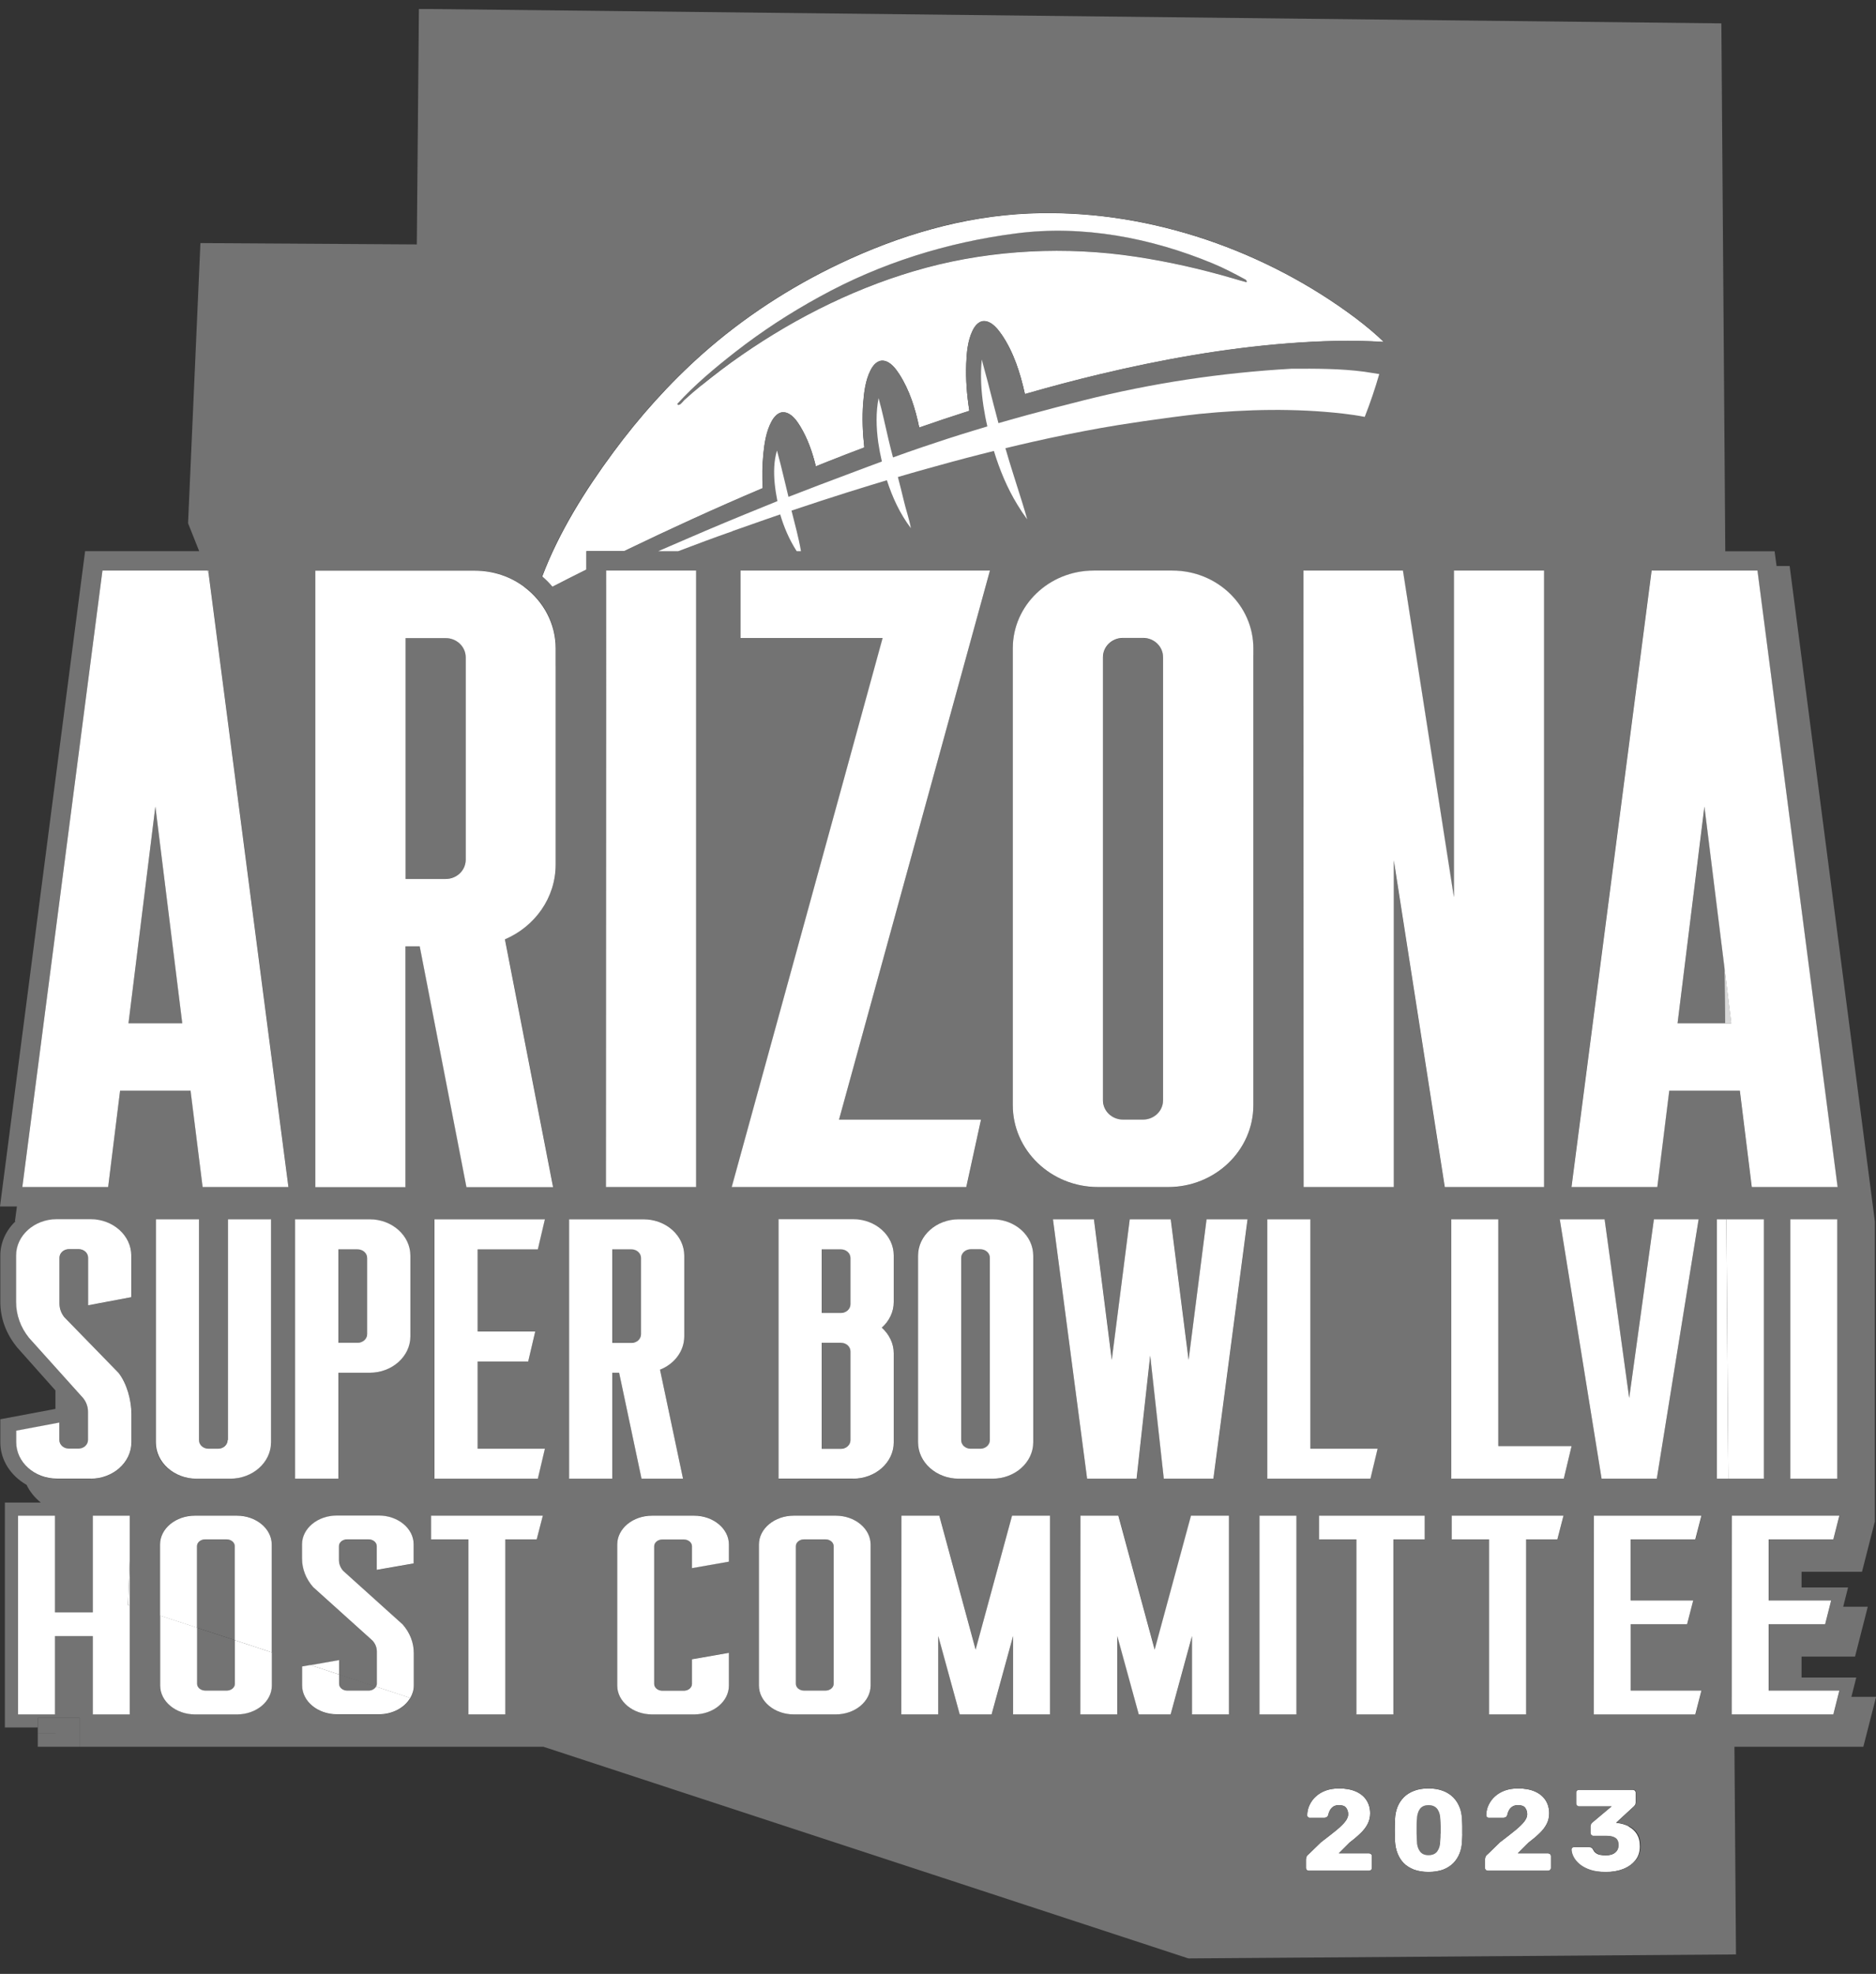 <?xml version="1.0" encoding="UTF-8"?> <svg xmlns="http://www.w3.org/2000/svg" width="77" height="81" viewBox="0 0 77 81" fill="none"><rect x="0" y="0" width="77" height="81" fill="#333333" stroke="none"/><g clip-path="url(#clip0_938_2873)"><g clip-path="url(#clip1_938_2873)"><path d="M28.078 16.42C28.308 16.209 28.551 16.007 28.789 15.809C29.326 15.371 29.876 14.954 30.446 14.562C32.743 12.978 35.303 11.71 38.008 10.981C40.764 10.24 43.763 10.101 46.592 10.526C47.964 10.733 49.293 11.036 50.622 11.424C50.788 11.474 50.959 11.521 51.125 11.567C51.206 11.588 51.159 11.487 51.112 11.466C50.673 11.234 50.23 10.994 49.77 10.805C47.239 9.755 44.436 9.216 41.693 9.574C38.864 9.945 36.129 10.8 33.633 12.174C32.423 12.843 31.26 13.598 30.169 14.444C29.335 15.097 28.508 15.788 27.792 16.572C27.861 16.702 28.014 16.475 28.078 16.416V16.42Z" fill="#737373"></path><path d="M58.993 74.24C58.916 74.135 58.797 74.076 58.631 74.076C58.465 74.076 58.345 74.135 58.269 74.24C58.196 74.35 58.154 74.489 58.149 74.661C58.149 74.746 58.145 74.838 58.141 74.944C58.141 75.045 58.141 75.146 58.141 75.247C58.141 75.348 58.141 75.445 58.149 75.537C58.158 75.719 58.196 75.862 58.273 75.967C58.35 76.073 58.469 76.127 58.627 76.127C58.784 76.127 58.912 76.073 58.989 75.967C59.065 75.862 59.104 75.719 59.108 75.537C59.116 75.445 59.116 75.348 59.121 75.247C59.121 75.146 59.121 75.045 59.121 74.944C59.121 74.842 59.116 74.75 59.108 74.661C59.108 74.489 59.065 74.345 58.989 74.24H58.993Z" fill="#737373"></path><path d="M31.332 18.644C31.379 18.194 31.452 17.713 31.665 17.309C31.771 17.107 31.954 16.884 32.214 16.926C32.5 16.972 32.704 17.267 32.845 17.494C33.147 17.991 33.347 18.56 33.488 19.142C33.667 19.07 33.846 18.998 34.025 18.927C34.506 18.737 34.992 18.552 35.477 18.366C35.409 17.764 35.384 17.153 35.431 16.551C35.465 16.1 35.524 15.615 35.729 15.207C35.831 15 36.01 14.773 36.27 14.807C36.555 14.845 36.768 15.135 36.913 15.358C37.331 16.007 37.574 16.778 37.731 17.549C38.413 17.313 39.103 17.081 39.789 16.862C39.686 16.222 39.635 15.573 39.661 14.925C39.678 14.474 39.721 13.985 39.921 13.572C40.019 13.366 40.198 13.143 40.458 13.185C40.743 13.231 40.96 13.513 41.114 13.732C41.603 14.444 41.88 15.316 42.068 16.172C42.068 16.172 42.076 16.172 42.081 16.172C42.076 16.146 42.081 16.151 42.081 16.172C43.09 15.881 44.104 15.611 45.122 15.367C47.666 14.76 50.247 14.297 52.858 14.095C54.166 13.993 55.483 13.951 56.795 14.036C56.786 14.027 56.782 14.023 56.773 14.01C56.705 13.943 56.637 13.88 56.569 13.817C56.169 13.454 55.742 13.121 55.304 12.806C51.572 10.122 46.86 8.563 42.234 8.761C39.516 8.879 36.917 9.659 34.472 10.817C32.432 11.786 30.527 13.025 28.84 14.52C27.473 15.733 26.25 17.102 25.168 18.569C24.018 20.127 22.94 21.842 22.254 23.662C22.404 23.792 22.548 23.936 22.676 24.087C23.14 23.851 23.605 23.615 24.073 23.38V22.621H25.624C27.498 21.715 29.39 20.848 31.307 20.039C31.286 19.575 31.29 19.108 31.332 18.649V18.644ZM28.794 15.809C28.551 16.007 28.312 16.209 28.082 16.42C28.023 16.475 27.869 16.706 27.797 16.576C28.512 15.792 29.339 15.101 30.174 14.448C31.264 13.598 32.423 12.843 33.637 12.178C36.134 10.8 38.868 9.945 41.697 9.579C44.441 9.22 47.244 9.76 49.774 10.809C50.234 10.998 50.677 11.234 51.116 11.47C51.163 11.495 51.21 11.597 51.129 11.571C50.959 11.525 50.792 11.479 50.626 11.428C49.297 11.04 47.968 10.737 46.596 10.531C43.772 10.105 40.773 10.244 38.012 10.986C35.307 11.714 32.747 12.978 30.451 14.566C29.88 14.958 29.33 15.38 28.794 15.813V15.809Z" fill="white"></path><path d="M56.185 76.051H54.95L55.393 75.609C55.568 75.478 55.717 75.352 55.84 75.23C55.968 75.108 56.066 74.981 56.134 74.847C56.203 74.712 56.237 74.569 56.237 74.413C56.237 74.206 56.185 74.025 56.087 73.874C55.989 73.722 55.845 73.6 55.653 73.515C55.461 73.431 55.231 73.389 54.959 73.389C54.758 73.389 54.58 73.418 54.422 73.473C54.264 73.528 54.128 73.608 54.013 73.713C53.898 73.814 53.813 73.932 53.749 74.067C53.685 74.202 53.655 74.341 53.651 74.493C53.651 74.522 53.659 74.543 53.681 74.564C53.698 74.581 53.723 74.594 53.753 74.594H54.354C54.388 74.594 54.422 74.585 54.452 74.569C54.481 74.552 54.503 74.522 54.516 74.484C54.528 74.417 54.55 74.354 54.584 74.29C54.618 74.227 54.665 74.177 54.724 74.135C54.784 74.093 54.865 74.076 54.959 74.076C55.095 74.076 55.193 74.109 55.248 74.181C55.304 74.253 55.334 74.341 55.334 74.451C55.334 74.543 55.295 74.64 55.214 74.746C55.133 74.851 55.01 74.969 54.848 75.104C54.682 75.238 54.473 75.403 54.217 75.597L53.719 76.081C53.664 76.123 53.63 76.165 53.617 76.212C53.604 76.258 53.6 76.292 53.6 76.313V76.65C53.6 76.683 53.612 76.713 53.634 76.734C53.655 76.755 53.689 76.768 53.723 76.768H56.185C56.22 76.768 56.249 76.755 56.275 76.734C56.3 76.713 56.309 76.683 56.309 76.65V76.169C56.309 76.136 56.296 76.106 56.275 76.085C56.249 76.064 56.22 76.051 56.185 76.051Z" fill="white"></path><path d="M59.904 74.147C59.845 73.996 59.755 73.865 59.645 73.751C59.53 73.638 59.389 73.549 59.223 73.486C59.057 73.423 58.861 73.389 58.631 73.389C58.401 73.389 58.209 73.423 58.043 73.486C57.877 73.549 57.732 73.638 57.621 73.751C57.51 73.865 57.421 73.996 57.361 74.147C57.302 74.299 57.267 74.459 57.259 74.636C57.259 74.724 57.255 74.826 57.251 74.939C57.246 75.053 57.251 75.163 57.251 75.272C57.251 75.382 57.251 75.478 57.259 75.563C57.267 75.736 57.302 75.9 57.361 76.051C57.421 76.203 57.502 76.338 57.613 76.452C57.723 76.565 57.864 76.654 58.034 76.721C58.205 76.784 58.405 76.818 58.635 76.818C58.865 76.818 59.069 76.784 59.24 76.721C59.406 76.658 59.547 76.565 59.657 76.452C59.768 76.338 59.853 76.203 59.913 76.051C59.973 75.9 60.007 75.736 60.011 75.563C60.015 75.478 60.02 75.382 60.024 75.272C60.024 75.163 60.024 75.053 60.024 74.939C60.024 74.826 60.02 74.724 60.011 74.636C60.002 74.463 59.973 74.299 59.909 74.147H59.904ZM59.125 75.247C59.125 75.348 59.121 75.445 59.112 75.537C59.112 75.719 59.069 75.862 58.993 75.967C58.916 76.073 58.797 76.127 58.631 76.127C58.465 76.127 58.354 76.073 58.277 75.967C58.2 75.862 58.158 75.719 58.154 75.537C58.154 75.445 58.149 75.348 58.145 75.247C58.145 75.146 58.145 75.045 58.145 74.944C58.145 74.842 58.145 74.75 58.154 74.661C58.162 74.489 58.2 74.345 58.273 74.24C58.345 74.135 58.465 74.076 58.635 74.076C58.801 74.076 58.92 74.135 58.997 74.24C59.074 74.35 59.112 74.489 59.116 74.661C59.125 74.746 59.125 74.838 59.129 74.944C59.129 75.045 59.129 75.146 59.129 75.247H59.125Z" fill="white"></path><path d="M63.534 76.051H62.299L62.742 75.609C62.916 75.478 63.066 75.352 63.189 75.23C63.317 75.108 63.415 74.981 63.483 74.847C63.551 74.712 63.585 74.569 63.585 74.413C63.585 74.206 63.534 74.025 63.436 73.874C63.338 73.722 63.193 73.6 63.002 73.515C62.81 73.431 62.58 73.389 62.307 73.389C62.107 73.389 61.932 73.418 61.77 73.473C61.613 73.528 61.477 73.608 61.361 73.713C61.246 73.814 61.161 73.932 61.097 74.067C61.033 74.202 61.004 74.341 60.999 74.493C60.999 74.522 61.008 74.543 61.029 74.564C61.046 74.581 61.072 74.594 61.102 74.594H61.702C61.736 74.594 61.77 74.585 61.8 74.569C61.83 74.552 61.851 74.522 61.864 74.484C61.877 74.417 61.898 74.354 61.932 74.29C61.966 74.227 62.013 74.177 62.073 74.135C62.133 74.093 62.214 74.076 62.307 74.076C62.444 74.076 62.541 74.109 62.597 74.181C62.652 74.253 62.682 74.341 62.682 74.451C62.682 74.543 62.644 74.64 62.563 74.746C62.482 74.851 62.358 74.969 62.196 75.104C62.03 75.238 61.822 75.403 61.566 75.597L61.068 76.081C61.012 76.123 60.978 76.165 60.965 76.212C60.953 76.258 60.948 76.292 60.948 76.313V76.65C60.948 76.683 60.961 76.713 60.982 76.734C61.004 76.755 61.038 76.768 61.072 76.768H63.534C63.568 76.768 63.598 76.755 63.623 76.734C63.649 76.713 63.658 76.683 63.658 76.65V76.169C63.658 76.136 63.645 76.106 63.623 76.085C63.598 76.064 63.568 76.051 63.534 76.051Z" fill="white"></path><path d="M66.857 74.948C66.712 74.872 66.55 74.826 66.367 74.805L66.333 74.796L67.061 74.126C67.061 74.126 67.1 74.088 67.112 74.063C67.129 74.038 67.138 74.004 67.138 73.97V73.566C67.138 73.532 67.125 73.503 67.104 73.482C67.078 73.461 67.049 73.448 67.014 73.448H64.803C64.769 73.448 64.744 73.461 64.718 73.482C64.693 73.503 64.684 73.532 64.684 73.566V74.013C64.684 74.046 64.697 74.076 64.718 74.097C64.744 74.118 64.769 74.13 64.803 74.13H66.137L65.349 74.792C65.349 74.792 65.311 74.826 65.298 74.855C65.281 74.885 65.272 74.918 65.272 74.956V75.222C65.272 75.255 65.285 75.285 65.306 75.306C65.328 75.327 65.357 75.34 65.391 75.34H65.924C66.086 75.34 66.209 75.369 66.294 75.428C66.38 75.487 66.422 75.584 66.422 75.719C66.422 75.853 66.376 75.95 66.286 76.026C66.197 76.102 66.069 76.136 65.903 76.136C65.817 76.136 65.741 76.127 65.673 76.115C65.6 76.102 65.54 76.073 65.494 76.035C65.442 75.997 65.409 75.946 65.379 75.887C65.362 75.853 65.34 75.832 65.315 75.82C65.293 75.807 65.264 75.799 65.225 75.799H64.599C64.569 75.799 64.544 75.807 64.522 75.828C64.501 75.845 64.493 75.87 64.493 75.9C64.493 75.997 64.527 76.102 64.578 76.207C64.633 76.313 64.714 76.414 64.829 76.506C64.94 76.599 65.085 76.675 65.259 76.734C65.434 76.793 65.647 76.822 65.898 76.822C66.171 76.822 66.414 76.78 66.623 76.696C66.836 76.612 67.002 76.49 67.125 76.334C67.249 76.178 67.308 75.993 67.308 75.773C67.308 75.554 67.266 75.398 67.185 75.264C67.1 75.129 66.989 75.028 66.844 74.952L66.857 74.948Z" fill="white"></path><path d="M70.78 39.683L70.797 41.991H71.066L70.78 39.683Z" fill="#D9D9D9"></path><path d="M14.254 69.374H15.132C15.268 69.374 15.383 69.307 15.434 69.21L13.918 68.709V69.092C13.918 69.244 14.067 69.37 14.254 69.37V69.374Z" fill="#737373"></path><path d="M8.426 69.374H9.304C9.491 69.374 9.64 69.248 9.64 69.096V67.306L8.09 66.796V69.1C8.09 69.252 8.239 69.379 8.426 69.379V69.374Z" fill="#737373"></path><path d="M5.274 41.991H7.485L6.377 33.098L5.274 41.991Z" fill="#737373"></path><path d="M14.671 51.268H13.883V55.102H14.671C14.889 55.102 15.063 54.946 15.063 54.748V51.617C15.063 51.424 14.889 51.264 14.671 51.264V51.268Z" fill="#737373"></path><path d="M34.911 59.095V55.451C34.911 55.257 34.736 55.097 34.519 55.097H33.731V59.445H34.519C34.736 59.445 34.911 59.289 34.911 59.091V59.095Z" fill="#737373"></path><path d="M39.844 59.449H40.236C40.453 59.449 40.628 59.293 40.628 59.095V51.617C40.628 51.424 40.453 51.264 40.236 51.264H39.844C39.627 51.264 39.452 51.419 39.452 51.617V59.095C39.452 59.289 39.627 59.449 39.844 59.449Z" fill="#737373"></path><path d="M34.911 53.517V51.617C34.911 51.424 34.736 51.264 34.519 51.264H33.731V53.867H34.519C34.736 53.867 34.911 53.711 34.911 53.513V53.517Z" fill="#737373"></path><path d="M19.115 35.272V26.973C19.115 26.535 18.748 26.181 18.293 26.181H16.648V36.064H18.293C18.748 36.064 19.115 35.71 19.115 35.272Z" fill="#737373"></path><path d="M33.002 69.374H33.88C34.067 69.374 34.217 69.248 34.217 69.096V63.447C34.217 63.295 34.067 63.169 33.88 63.169H33.002C32.815 63.169 32.666 63.295 32.666 63.447V69.096C32.666 69.248 32.815 69.374 33.002 69.374Z" fill="#737373"></path><path d="M9.64 63.447C9.64 63.295 9.491 63.169 9.304 63.169H8.426C8.239 63.169 8.09 63.295 8.09 63.447V66.796L9.64 67.306V63.447Z" fill="#737373"></path><path d="M26.314 54.748V51.617C26.314 51.424 26.14 51.264 25.922 51.264H25.134V55.097H25.922C26.14 55.097 26.314 54.941 26.314 54.743V54.748Z" fill="#737373"></path><path d="M69.963 33.098L68.855 41.991H70.797L70.78 39.683L69.963 33.098Z" fill="#737373"></path><path d="M75.99 69.631L76.191 68.839H73.945V67.98H76.139L76.663 65.933H75.654L75.854 65.141H73.945V64.5H76.425L76.945 62.465H76.953V50.118L73.456 23.228H72.919L72.838 22.621H70.814L70.653 0.959L17.641 0.37H17.194L17.108 10.03L8.226 9.975L7.719 21.471L8.175 22.617H3.493L0 49.507H0.694L0.613 50.114H0.639C0.251 50.484 0.013 50.982 0.013 51.525V53.421C0.013 54.078 0.239 54.706 0.665 55.241L0.707 55.295L2.275 57.056V57.815L0.013 58.24V59.184C0.013 59.917 0.443 60.561 1.091 60.932C1.223 61.21 1.427 61.459 1.674 61.657H0.2V70.887H1.551V70.495H3.267V71.679H22.305L48.713 80.344L48.782 80.365L71.253 80.201L71.189 71.679H71.347H76.48L77.004 69.631H75.995H75.99ZM67.786 23.413H72.131L75.419 48.711H71.897L71.407 44.759H68.51L68.02 48.711H64.497L67.786 23.413ZM75.411 50.034V60.679H73.481V50.034H75.411ZM65.856 50.034L66.87 57.368L67.883 50.034H69.72L68.003 60.679H65.737L64.02 50.034H65.856ZM59.67 36.818V23.413H63.372V48.711H59.295L57.204 35.306V48.711H53.502L53.493 24.858V23.413H54.631H57.574L59.666 36.818H59.67ZM53.779 50.034V59.449H56.535L56.245 60.679H52.002V50.034H53.774H53.779ZM25.164 18.56C26.246 17.094 27.464 15.721 28.836 14.512C30.523 13.021 32.427 11.778 34.468 10.809C36.913 9.65 39.508 8.871 42.23 8.753C46.856 8.555 51.568 10.114 55.299 12.797C55.738 13.113 56.169 13.446 56.565 13.808C56.633 13.871 56.701 13.935 56.769 14.002C56.778 14.011 56.786 14.019 56.79 14.027C55.483 13.943 54.162 13.985 52.854 14.086C50.247 14.289 47.661 14.752 45.118 15.359C44.096 15.603 43.082 15.873 42.076 16.163C42.072 16.142 42.076 16.142 42.076 16.163C42.076 16.163 42.068 16.163 42.063 16.163C41.876 15.308 41.599 14.436 41.109 13.724C40.956 13.505 40.739 13.219 40.453 13.176C40.193 13.134 40.014 13.358 39.916 13.564C39.716 13.977 39.674 14.466 39.657 14.916C39.631 15.565 39.686 16.214 39.784 16.854C39.094 17.073 38.408 17.305 37.727 17.541C37.569 16.77 37.326 15.995 36.909 15.35C36.764 15.127 36.551 14.836 36.266 14.798C36.006 14.765 35.827 14.992 35.725 15.198C35.52 15.607 35.461 16.092 35.426 16.542C35.38 17.145 35.409 17.756 35.473 18.358C34.988 18.539 34.502 18.725 34.021 18.918C33.842 18.99 33.663 19.062 33.484 19.133C33.343 18.552 33.143 17.983 32.84 17.486C32.704 17.259 32.495 16.964 32.21 16.917C31.95 16.875 31.767 17.103 31.66 17.301C31.443 17.705 31.371 18.185 31.328 18.636C31.281 19.1 31.277 19.563 31.303 20.026C29.386 20.839 27.494 21.707 25.62 22.609H24.069V23.367C23.601 23.599 23.136 23.835 22.672 24.075C22.544 23.923 22.399 23.78 22.25 23.649C22.932 21.825 24.014 20.111 25.164 18.556V18.56ZM40.73 50.034C41.654 50.034 42.404 50.704 42.404 51.529V59.184C42.404 60.01 41.654 60.679 40.73 60.679H39.35C38.425 60.679 37.676 60.01 37.676 59.184V51.529C37.676 50.704 38.425 50.034 39.35 50.034H40.73ZM28.572 23.413V48.711H24.87V28.97L24.879 23.767V23.418H28.572V23.413ZM5.325 64.041V70.348H3.808V67.133H2.258V70.348H0.741V62.192H2.258V66.16H3.808V62.192H5.325V64.041ZM5.393 53.235L3.621 53.568V51.618C3.621 51.424 3.446 51.264 3.229 51.264H2.837C2.62 51.264 2.445 51.42 2.445 51.618V53.497C2.445 53.699 2.513 53.893 2.645 54.057L4.865 56.336C5.214 56.77 5.397 57.478 5.397 58.013V59.188C5.397 60.014 4.648 60.684 3.723 60.684H2.343C1.419 60.684 0.669 60.014 0.669 59.188V58.716L2.441 58.383V59.1C2.441 59.293 2.616 59.453 2.833 59.453H3.225C3.442 59.453 3.617 59.298 3.617 59.1V57.941C3.617 57.739 3.549 57.545 3.417 57.381L1.197 54.912C0.848 54.478 0.665 53.964 0.665 53.429V51.533C0.665 50.708 1.414 50.038 2.339 50.038H3.719C4.643 50.038 5.393 50.708 5.393 51.533V53.24V53.235ZM6.386 50.034H8.158V59.095C8.158 59.289 8.333 59.449 8.55 59.449H8.942C9.159 59.449 9.334 59.293 9.334 59.095V50.034H11.106V59.184C11.106 60.01 10.356 60.679 9.432 60.679H8.051C7.127 60.679 6.377 60.01 6.377 59.184V50.034H6.386ZM11.153 67.803V69.164C11.153 69.817 10.509 70.348 9.721 70.348H8C7.212 70.348 6.569 69.817 6.569 69.164V63.376C6.569 62.722 7.212 62.192 8 62.192H9.721C10.509 62.192 11.153 62.722 11.153 63.376V67.803ZM8.316 48.711L7.83 44.797V44.759H4.929L4.439 48.711H0.916L4.205 23.413H8.55L8.571 23.569L10.953 41.874L11.843 48.711H8.32H8.316ZM12.107 50.034H15.161C16.086 50.034 16.836 50.704 16.836 51.529V54.836C16.836 55.662 16.086 56.332 15.161 56.332H13.879V60.679H12.107V50.034ZM16.985 64.159L15.468 64.424V63.451C15.468 63.3 15.319 63.173 15.132 63.173H14.254C14.067 63.173 13.918 63.3 13.918 63.451V64.02C13.918 64.18 13.977 64.336 14.092 64.467L16.533 66.666C16.831 67.011 16.989 67.415 16.989 67.837V69.172C16.989 69.353 16.934 69.526 16.844 69.682C16.614 70.078 16.124 70.356 15.558 70.356H13.837C13.044 70.356 12.405 69.825 12.405 69.172V68.393L12.746 68.334L13.922 68.132V68.722L15.438 69.223C15.46 69.189 15.472 69.147 15.472 69.105V67.782C15.472 67.622 15.413 67.466 15.298 67.335L12.857 65.136C12.559 64.791 12.401 64.387 12.401 63.965V63.384C12.401 62.731 13.044 62.2 13.832 62.2H15.553C16.346 62.2 16.985 62.731 16.985 63.384V64.163V64.159ZM22.029 63.169H20.742V70.352H19.226V63.169H17.692V62.196H22.276L22.029 63.169ZM21.969 54.638L21.679 55.868H19.605V59.445H22.361L22.071 60.675H17.828V50.029H22.361L22.071 51.26H19.605V54.634H21.969V54.638ZM22.812 27.323V35.466C22.812 36.835 21.956 38.015 20.729 38.537L22.706 48.707H19.149L17.291 39.131L17.232 38.824H16.648V48.707H12.946V40.003V34.544V23.409H19.494C20.265 23.409 20.972 23.666 21.539 24.087C22.318 24.673 22.817 25.579 22.817 26.602V27.319L22.812 27.323ZM25.13 60.675H23.358V50.029H26.412C27.337 50.029 28.086 50.699 28.086 51.525V54.832C28.086 55.443 27.677 55.965 27.09 56.201L28.035 60.675H26.331L25.441 56.467L25.411 56.328H25.13V60.675ZM29.918 64.079L28.402 64.344V63.447C28.402 63.295 28.253 63.169 28.065 63.169H27.188C27 63.169 26.851 63.295 26.851 63.447V69.096C26.851 69.248 27 69.374 27.188 69.374H28.065C28.253 69.374 28.402 69.248 28.402 69.096V68.085L29.918 67.82V69.164C29.918 69.817 29.275 70.348 28.487 70.348H26.766C25.973 70.348 25.334 69.817 25.334 69.164V63.376C25.334 62.722 25.978 62.192 26.766 62.192H28.487C29.279 62.192 29.918 62.722 29.918 63.376V64.079ZM30.395 26.181V23.413H40.632L38.31 31.86L34.438 45.943H40.27L39.665 48.711H30.038L34.655 31.923L36.236 26.181H30.404H30.395ZM35.729 69.168C35.729 69.821 35.086 70.352 34.297 70.352H32.576C31.788 70.352 31.145 69.821 31.145 69.168V63.38C31.145 62.727 31.788 62.196 32.576 62.196H34.297C35.086 62.196 35.729 62.727 35.729 63.38V69.168ZM36.683 53.429C36.683 53.842 36.496 54.213 36.193 54.487C36.496 54.756 36.683 55.131 36.683 55.544V59.192C36.683 60.014 35.938 60.684 35.013 60.684H31.954V50.038H35.013C35.933 50.038 36.683 50.704 36.683 51.529V53.433V53.429ZM43.099 70.352H41.582V67.138L40.705 70.352H39.392L38.515 67.138V70.352H36.998V62.196H38.557L40.048 67.694L41.539 62.196H43.099V70.352ZM50.447 70.352H48.931V67.138L48.053 70.352H46.745L45.868 67.138V70.352H44.351V62.196H45.91L47.401 67.694L48.892 62.196H50.452V70.352H50.447ZM49.808 60.679H47.772L47.214 55.628L46.656 60.679H44.62L43.218 50.034H44.905L45.638 55.801L46.37 50.034H48.057L48.79 55.801L49.523 50.034H51.21L49.808 60.679ZM51.444 26.889V45.353C51.444 47.207 49.881 48.715 47.947 48.715H45.067C43.137 48.715 41.569 47.211 41.569 45.353V26.611C41.569 24.846 43.056 23.418 44.892 23.418H48.117C49.953 23.418 51.44 24.846 51.44 26.611V26.889H51.444ZM53.216 70.352H51.7V62.196H53.216V70.352ZM56.313 76.65C56.313 76.683 56.3 76.713 56.279 76.734C56.258 76.755 56.224 76.768 56.19 76.768H53.727C53.693 76.768 53.664 76.755 53.638 76.734C53.612 76.713 53.604 76.683 53.604 76.65V76.313C53.604 76.292 53.608 76.258 53.621 76.212C53.634 76.165 53.668 76.123 53.723 76.081L54.222 75.597C54.477 75.403 54.69 75.239 54.852 75.104C55.018 74.969 55.138 74.851 55.218 74.746C55.299 74.64 55.338 74.543 55.338 74.451C55.338 74.346 55.308 74.253 55.253 74.181C55.197 74.11 55.099 74.076 54.963 74.076C54.869 74.076 54.792 74.097 54.729 74.135C54.665 74.173 54.618 74.228 54.588 74.291C54.558 74.354 54.533 74.417 54.52 74.484C54.507 74.527 54.486 74.556 54.456 74.569C54.426 74.586 54.392 74.594 54.358 74.594H53.757C53.727 74.594 53.706 74.586 53.685 74.564C53.668 74.543 53.655 74.522 53.655 74.493C53.655 74.341 53.689 74.198 53.753 74.067C53.817 73.937 53.902 73.815 54.017 73.714C54.132 73.612 54.269 73.532 54.426 73.473C54.584 73.415 54.763 73.389 54.963 73.389C55.236 73.389 55.465 73.431 55.657 73.516C55.849 73.6 55.994 73.722 56.092 73.874C56.19 74.025 56.241 74.207 56.241 74.413C56.241 74.569 56.207 74.712 56.139 74.847C56.071 74.982 55.972 75.108 55.845 75.23C55.717 75.352 55.568 75.479 55.397 75.609L54.954 76.052H56.19C56.224 76.052 56.254 76.064 56.279 76.085C56.305 76.106 56.313 76.136 56.313 76.17V76.65ZM57.195 70.352H55.679V63.169H54.145V62.196H58.477V63.169H57.195V70.352ZM60.02 75.268C60.02 75.378 60.015 75.475 60.007 75.559C59.998 75.731 59.968 75.896 59.909 76.047C59.849 76.199 59.764 76.334 59.653 76.448C59.542 76.561 59.402 76.65 59.236 76.717C59.065 76.78 58.865 76.814 58.631 76.814C58.397 76.814 58.2 76.78 58.03 76.717C57.86 76.654 57.719 76.561 57.608 76.448C57.498 76.334 57.412 76.199 57.357 76.047C57.297 75.896 57.267 75.731 57.255 75.559C57.255 75.475 57.251 75.378 57.246 75.268C57.246 75.159 57.246 75.049 57.246 74.935C57.246 74.822 57.246 74.72 57.255 74.632C57.263 74.459 57.297 74.295 57.357 74.143C57.417 73.992 57.502 73.861 57.617 73.747C57.732 73.633 57.873 73.545 58.039 73.482C58.205 73.419 58.405 73.385 58.627 73.385C58.848 73.385 59.053 73.419 59.219 73.482C59.385 73.545 59.525 73.633 59.64 73.747C59.755 73.861 59.841 73.992 59.9 74.143C59.96 74.295 59.994 74.455 60.002 74.632C60.007 74.72 60.011 74.822 60.015 74.935C60.015 75.049 60.015 75.159 60.015 75.268H60.02ZM63.662 76.65C63.662 76.683 63.649 76.713 63.628 76.734C63.602 76.755 63.572 76.768 63.538 76.768H61.076C61.042 76.768 61.012 76.755 60.986 76.734C60.961 76.713 60.953 76.683 60.953 76.65V76.313C60.953 76.292 60.957 76.258 60.969 76.212C60.982 76.165 61.016 76.123 61.072 76.081L61.57 75.597C61.826 75.403 62.039 75.239 62.201 75.104C62.367 74.969 62.486 74.851 62.567 74.746C62.648 74.64 62.686 74.543 62.686 74.451C62.686 74.346 62.657 74.253 62.601 74.181C62.546 74.11 62.448 74.076 62.311 74.076C62.218 74.076 62.141 74.097 62.077 74.135C62.013 74.173 61.966 74.228 61.937 74.291C61.907 74.354 61.881 74.417 61.868 74.484C61.856 74.527 61.834 74.556 61.804 74.569C61.775 74.586 61.741 74.594 61.706 74.594H61.106C61.076 74.594 61.055 74.586 61.033 74.564C61.016 74.543 61.004 74.522 61.004 74.493C61.004 74.341 61.038 74.198 61.102 74.067C61.166 73.937 61.251 73.815 61.366 73.714C61.481 73.612 61.617 73.532 61.775 73.473C61.932 73.415 62.111 73.389 62.311 73.389C62.584 73.389 62.814 73.431 63.006 73.516C63.197 73.6 63.342 73.722 63.44 73.874C63.538 74.025 63.589 74.207 63.589 74.413C63.589 74.569 63.555 74.712 63.487 74.847C63.419 74.982 63.321 75.108 63.193 75.23C63.065 75.352 62.916 75.479 62.746 75.609L62.303 76.052H63.538C63.572 76.052 63.602 76.064 63.628 76.085C63.653 76.106 63.662 76.136 63.662 76.17V76.65ZM63.926 63.169H62.639V70.352H61.123V63.169H59.589V62.196H64.173L63.926 63.169ZM64.19 60.679H59.572V50.034H61.502V59.336H64.505L64.19 60.675V60.679ZM67.142 76.326C67.019 76.481 66.853 76.603 66.64 76.688C66.427 76.772 66.188 76.814 65.915 76.814C65.664 76.814 65.451 76.785 65.276 76.726C65.102 76.667 64.957 76.591 64.846 76.498C64.735 76.406 64.65 76.304 64.595 76.199C64.539 76.094 64.51 75.993 64.51 75.892C64.51 75.862 64.518 75.841 64.539 75.82C64.561 75.803 64.586 75.79 64.616 75.79H65.242C65.281 75.79 65.311 75.799 65.332 75.811C65.353 75.824 65.374 75.849 65.396 75.879C65.421 75.938 65.46 75.988 65.511 76.026C65.562 76.064 65.621 76.09 65.69 76.106C65.762 76.119 65.839 76.127 65.92 76.127C66.082 76.127 66.209 76.09 66.303 76.018C66.392 75.942 66.439 75.841 66.439 75.71C66.439 75.58 66.397 75.479 66.312 75.42C66.226 75.361 66.103 75.331 65.941 75.331H65.409C65.374 75.331 65.345 75.319 65.323 75.298C65.302 75.276 65.289 75.247 65.289 75.213V74.948C65.289 74.91 65.298 74.876 65.315 74.847C65.332 74.817 65.349 74.796 65.366 74.784L66.154 74.122H64.821C64.787 74.122 64.761 74.11 64.735 74.088C64.71 74.067 64.701 74.038 64.701 74.004V73.558C64.701 73.524 64.714 73.495 64.735 73.473C64.761 73.452 64.787 73.44 64.821 73.44H67.031C67.066 73.44 67.095 73.452 67.121 73.473C67.147 73.495 67.155 73.524 67.155 73.558V73.962C67.155 73.996 67.147 74.029 67.129 74.055C67.112 74.08 67.095 74.101 67.078 74.118L66.35 74.788L66.384 74.796C66.567 74.817 66.729 74.868 66.874 74.939C67.019 75.015 67.134 75.116 67.215 75.251C67.3 75.386 67.338 75.555 67.338 75.761C67.338 75.967 67.279 76.161 67.155 76.321L67.142 76.326ZM69.498 65.676L69.251 66.649H66.938V69.374H69.839L69.592 70.348H65.425V62.192H69.843L69.596 63.165H66.946V65.671H69.507L69.498 65.676ZM70.469 60.679V50.034H72.399V60.679H70.469ZM75.249 70.352H71.083V62.196H75.501L75.253 63.169H72.604V65.676H75.164L74.917 66.649H72.604V69.374H75.501L75.253 70.348L75.249 70.352Z" fill="#737373"></path><path d="M46.92 26.181H46.098C45.642 26.181 45.276 26.535 45.276 26.973V45.155C45.276 45.593 45.642 45.947 46.098 45.947H46.92C47.376 45.947 47.742 45.593 47.742 45.155V26.973C47.742 26.535 47.376 26.181 46.92 26.181Z" fill="#737373"></path><path d="M2.279 71.144H1.551V71.679H3.263H2.279V71.144Z" fill="#737373"></path><path d="M1.551 70.495V70.887V71.144H2.279V71.679H3.263V70.495H1.551Z" fill="#737373"></path><path d="M17.692 63.169H19.226V70.352H20.742V63.169H22.029L22.28 62.196H17.692V63.169Z" fill="white"></path><path d="M54.141 63.169H55.674V70.352H57.191V63.169H58.477V62.196H54.141V63.169Z" fill="white"></path><path d="M62.639 70.352V63.169H63.922L64.173 62.196H59.585V63.169H61.119V70.352H62.639Z" fill="white"></path><path d="M15.132 69.374H14.254C14.067 69.374 13.918 69.248 13.918 69.096V68.713L12.742 68.325L12.401 68.384V69.164C12.401 69.817 13.044 70.347 13.832 70.347H15.553C16.124 70.347 16.61 70.069 16.84 69.673L15.434 69.21C15.379 69.307 15.264 69.374 15.132 69.374Z" fill="white"></path><path d="M13.918 68.123L12.746 68.329L13.918 68.713V68.123Z" fill="white"></path><path d="M16.985 67.832C16.985 67.411 16.827 67.002 16.529 66.661L14.088 64.462C13.973 64.332 13.913 64.176 13.913 64.016V63.447C13.913 63.295 14.062 63.169 14.25 63.169H15.127C15.315 63.169 15.464 63.295 15.464 63.447V64.42L16.98 64.155V63.375C16.98 62.722 16.337 62.191 15.549 62.191H13.828C13.036 62.191 12.397 62.722 12.397 63.375V63.957C12.397 64.378 12.554 64.787 12.852 65.128L15.293 67.327C15.409 67.457 15.468 67.613 15.468 67.773V69.096C15.468 69.138 15.455 69.176 15.434 69.214L16.84 69.678C16.929 69.522 16.985 69.353 16.985 69.168V67.832Z" fill="white"></path><path d="M9.64 69.096C9.64 69.248 9.491 69.374 9.304 69.374H8.426C8.239 69.374 8.09 69.248 8.09 69.096V66.792L6.573 66.295V69.168C6.573 69.821 7.217 70.352 8.005 70.352H9.726C10.514 70.352 11.157 69.821 11.157 69.168V67.807L9.64 67.306V69.096Z" fill="white"></path><path d="M9.721 62.196H8C7.212 62.196 6.569 62.727 6.569 63.38V66.299L8.086 66.796V63.447C8.086 63.295 8.235 63.169 8.422 63.169H9.3C9.487 63.169 9.636 63.295 9.636 63.447V67.306L11.153 67.807V63.38C11.153 62.727 10.509 62.196 9.721 62.196Z" fill="white"></path><path d="M32.581 70.352H34.302C35.09 70.352 35.733 69.821 35.733 69.168V63.38C35.733 62.727 35.09 62.196 34.302 62.196H32.581C31.793 62.196 31.149 62.727 31.149 63.38V69.168C31.149 69.821 31.793 70.352 32.581 70.352ZM32.666 63.447C32.666 63.295 32.815 63.169 33.002 63.169H33.88C34.068 63.169 34.217 63.295 34.217 63.447V69.096C34.217 69.248 34.068 69.374 33.88 69.374H33.002C32.815 69.374 32.666 69.248 32.666 69.096V63.447Z" fill="white"></path><path d="M38.511 67.137L39.392 70.352H40.7L41.582 67.137V70.352H43.099V62.196H41.539L40.044 67.693L38.553 62.196H36.998L36.994 70.352H38.511V67.137Z" fill="white"></path><path d="M50.443 70.352V62.196H48.884L47.393 67.693L45.902 62.196H44.347L44.343 70.352H45.859V67.137L46.741 70.352H48.049L48.926 67.137V70.352H50.443Z" fill="white"></path><path d="M53.212 62.196H51.695V70.352H53.212V62.196Z" fill="white"></path><path d="M5.325 64.041V62.196H3.808V66.164H2.258V62.196H0.741V70.352H2.258V67.137H3.808V70.352H5.325V65.886L5.253 65.861L5.325 64.041Z" fill="white"></path><path d="M5.253 65.861L5.325 65.886V64.041L5.253 65.861Z" fill="white"></path><path d="M69.583 63.169L69.835 62.196H65.421L65.417 70.352H69.583L69.835 69.374H66.934V66.649H69.247L69.498 65.675H66.934V63.169H69.583Z" fill="white"></path><path d="M72.595 66.649H74.913L75.16 65.675H72.595V63.169H75.249L75.496 62.196H71.083L71.079 70.352H75.249L75.496 69.374H72.595V66.649Z" fill="white"></path><path d="M25.334 63.38V69.168C25.334 69.821 25.978 70.352 26.766 70.352H28.487C29.279 70.352 29.918 69.821 29.918 69.168V67.824L28.402 68.089V69.1C28.402 69.252 28.253 69.379 28.065 69.379H27.188C27 69.379 26.851 69.252 26.851 69.1V63.451C26.851 63.3 27 63.173 27.188 63.173H28.065C28.253 63.173 28.402 63.3 28.402 63.451V64.349L29.918 64.083V63.38C29.918 62.727 29.275 62.196 28.487 62.196H26.766C25.973 62.196 25.334 62.727 25.334 63.38Z" fill="white"></path><path d="M46.651 60.679L47.21 55.628L47.768 60.679H49.804L51.206 50.033H49.523L48.786 55.805L48.053 50.033H46.37L45.633 55.805L44.901 50.033H43.218L44.62 60.679H46.651Z" fill="white"></path><path d="M9.342 59.095C9.342 59.289 9.168 59.449 8.95 59.449H8.558C8.341 59.449 8.166 59.293 8.166 59.095V50.033H6.394V59.184C6.394 60.009 7.144 60.679 8.068 60.679H9.449C10.373 60.679 11.123 60.009 11.123 59.184V50.033H9.351V59.095H9.342Z" fill="white"></path><path d="M3.719 60.679C4.643 60.679 5.393 60.009 5.393 59.184V58.008C5.393 57.473 5.21 56.77 4.861 56.332L2.641 54.053C2.509 53.888 2.441 53.694 2.441 53.492V51.613C2.441 51.419 2.616 51.259 2.833 51.259H3.225C3.442 51.259 3.617 51.415 3.617 51.613V53.564L5.389 53.231V51.525C5.389 50.699 4.639 50.029 3.715 50.029H2.334C1.41 50.029 0.66 50.699 0.66 51.525V53.421C0.66 53.956 0.843 54.47 1.193 54.904L3.412 57.372C3.544 57.536 3.612 57.73 3.612 57.932V59.091C3.612 59.285 3.438 59.445 3.221 59.445H2.829C2.611 59.445 2.437 59.289 2.437 59.091V58.375L0.665 58.708V59.179C0.665 60.005 1.414 60.675 2.339 60.675H3.719V60.679Z" fill="white"></path><path d="M25.13 56.332H25.411L25.441 56.471L26.331 60.679H28.035L27.09 56.205C27.677 55.974 28.086 55.447 28.086 54.836V51.529C28.086 50.703 27.337 50.033 26.412 50.033H23.358V60.679H25.13V56.332ZM25.13 51.268H25.918C26.135 51.268 26.31 51.424 26.31 51.622V54.752C26.31 54.946 26.135 55.106 25.918 55.106H25.13V51.272V51.268Z" fill="white"></path><path d="M15.166 50.033H12.111V60.679H13.888V56.332H15.17C16.094 56.332 16.844 55.662 16.844 54.836V51.529C16.844 50.703 16.094 50.033 15.17 50.033H15.166ZM15.068 54.748C15.068 54.941 14.893 55.102 14.676 55.102H13.888V51.268H14.676C14.893 51.268 15.068 51.424 15.068 51.622V54.752V54.748Z" fill="white"></path><path d="M39.354 60.679H40.734C41.659 60.679 42.409 60.009 42.409 59.184V51.529C42.409 50.703 41.659 50.033 40.734 50.033H39.354C38.43 50.033 37.68 50.703 37.68 51.529V59.184C37.68 60.009 38.43 60.679 39.354 60.679ZM39.452 51.617C39.452 51.424 39.627 51.264 39.844 51.264H40.236C40.453 51.264 40.628 51.419 40.628 51.617V59.095C40.628 59.289 40.453 59.449 40.236 59.449H39.844C39.627 59.449 39.452 59.293 39.452 59.095V51.617Z" fill="white"></path><path d="M52.011 60.679H56.249L56.543 59.449H53.783V50.033H52.011V51.268V60.679Z" fill="white"></path><path d="M22.075 51.268L22.365 50.033H17.832V60.679H22.075L22.365 59.449H19.605V55.872H21.679L21.969 54.638H19.605V51.268H22.075Z" fill="white"></path><path d="M35.013 60.679C35.933 60.679 36.683 60.014 36.683 59.188V55.54C36.683 55.127 36.496 54.756 36.193 54.482C36.496 54.213 36.683 53.838 36.683 53.425V51.521C36.683 50.699 35.938 50.029 35.013 50.029H31.954V60.675H35.013V60.679ZM33.727 51.268H34.515C34.732 51.268 34.907 51.424 34.907 51.622V53.522C34.907 53.715 34.732 53.876 34.515 53.876H33.727V51.272V51.268ZM33.727 55.102H34.515C34.732 55.102 34.907 55.257 34.907 55.455V59.099C34.907 59.293 34.732 59.453 34.515 59.453H33.727V55.106V55.102Z" fill="white"></path><path d="M68.003 60.679L69.72 50.033H67.884L66.87 57.368L65.86 50.033H64.02L65.737 60.679H68.003Z" fill="white"></path><path d="M64.186 60.679L64.505 59.34H61.498V50.033H59.568V60.679H64.186Z" fill="white"></path><path d="M72.399 60.679V50.033H70.857L70.938 60.679H72.399Z" fill="white"></path><path d="M70.469 60.679H70.938L70.857 50.033H70.469V60.679Z" fill="white"></path><path d="M75.411 50.033H73.481V60.679H75.411V50.033Z" fill="white"></path><path d="M8.55 23.413H8.507L8.571 23.569L8.55 23.413Z" fill="white"></path><path d="M40.632 23.413H30.395V26.181H36.227L34.651 31.923L30.033 48.711H39.661L40.266 45.943H34.438L38.31 31.86L40.632 23.413Z" fill="white"></path><path d="M21.534 24.096C20.972 23.67 20.261 23.417 19.49 23.417H12.942V34.552V40.011V48.715H16.644V38.832H17.227L17.287 39.139L19.145 48.715H22.702L20.725 38.545C21.952 38.023 22.808 36.843 22.808 35.474V26.611C22.808 25.587 22.305 24.681 21.53 24.096H21.534ZM19.115 35.276C19.115 35.714 18.748 36.068 18.293 36.068H16.648V26.185H18.293C18.748 26.185 19.115 26.539 19.115 26.977V35.276Z" fill="white"></path><path d="M48.117 23.413H44.892C43.056 23.413 41.569 24.841 41.569 26.607V45.349C41.569 47.203 43.133 48.711 45.067 48.711H47.947C49.876 48.711 51.444 47.207 51.444 45.349V26.607C51.444 24.841 49.957 23.413 48.121 23.413H48.117ZM47.738 45.151C47.738 45.589 47.371 45.943 46.916 45.943H46.093C45.638 45.943 45.271 45.589 45.271 45.151V26.969C45.271 26.531 45.638 26.177 46.093 26.177H46.916C47.371 26.177 47.738 26.531 47.738 26.969V45.151Z" fill="white"></path><path d="M59.675 36.818L57.583 23.413H54.639H53.497V24.858L53.506 48.711H57.208V35.306L59.3 48.711H63.376V23.413H59.675V36.818Z" fill="white"></path><path d="M25.769 23.413H25.236H24.879V23.582V23.767L24.87 48.711H28.572V23.413H25.769Z" fill="white"></path><path d="M8.571 23.569L8.507 23.413H4.205L0.916 48.711H4.439L4.929 44.759H7.826V44.797L8.316 48.711H11.839L10.948 41.873L8.567 23.569H8.571ZM5.274 41.991L6.377 33.098L7.481 41.991H5.27H5.274Z" fill="white"></path><path d="M72.135 23.413H67.79L64.501 48.711H68.024L68.514 44.759H71.411L71.901 48.711H75.424L72.135 23.413ZM70.797 41.991H68.855L69.958 33.098L70.776 39.683L71.061 41.991H70.793H70.797Z" fill="white"></path><path d="M30.055 21.796C30.51 21.635 30.97 21.475 31.426 21.315C31.627 21.248 31.827 21.176 32.023 21.109C32.18 21.64 32.398 22.149 32.7 22.617H32.875C32.781 22.061 32.623 21.505 32.487 20.953C32.9 20.814 33.318 20.675 33.735 20.54C34.4 20.325 35.069 20.11 35.737 19.908C35.959 19.841 36.18 19.773 36.402 19.706C36.628 20.405 36.934 21.075 37.386 21.673C37.314 21.277 37.177 20.902 37.088 20.511C37.015 20.199 36.934 19.887 36.853 19.575C37.228 19.466 37.603 19.356 37.982 19.251C38.719 19.045 39.461 18.842 40.206 18.653C40.402 18.602 40.598 18.556 40.794 18.505C41.028 19.272 41.339 20.026 41.761 20.713C41.885 20.919 42.017 21.117 42.161 21.311C42.093 21.071 42.025 20.831 41.949 20.595C41.723 19.862 41.476 19.129 41.267 18.392C41.633 18.303 42 18.219 42.366 18.135C43.295 17.924 44.232 17.734 45.169 17.566C45.898 17.431 47.785 17.145 49.229 16.985C51.188 16.791 53.165 16.749 55.125 16.972C55.419 17.006 55.717 17.048 56.015 17.107C56.241 16.53 56.441 15.944 56.611 15.35C56.407 15.316 56.203 15.283 55.994 15.253C55.005 15.123 54.009 15.127 53.012 15.131C50.128 15.295 47.291 15.721 44.492 16.424C43.742 16.61 42.992 16.808 42.247 17.01C42.247 17.01 42.247 17.01 42.242 17.01C41.821 17.124 41.403 17.246 40.981 17.364C40.909 17.094 40.837 16.825 40.769 16.555C40.615 15.952 40.462 15.35 40.296 14.752C40.232 15.38 40.27 16.037 40.368 16.681C40.411 16.955 40.462 17.229 40.526 17.498C40.334 17.553 40.142 17.612 39.955 17.671C39.26 17.882 38.57 18.105 37.889 18.337C37.475 18.476 37.062 18.623 36.653 18.771C36.585 18.518 36.521 18.261 36.462 18.008C36.33 17.452 36.215 16.888 36.061 16.336C35.946 16.913 35.963 17.545 36.048 18.16C36.087 18.425 36.138 18.686 36.197 18.939C36.172 18.948 36.142 18.96 36.117 18.969C35.946 19.032 35.776 19.095 35.605 19.158C34.958 19.403 34.306 19.647 33.658 19.891C33.228 20.056 32.794 20.22 32.363 20.389C32.304 20.148 32.248 19.908 32.189 19.668C32.095 19.272 31.997 18.88 31.891 18.488C31.763 18.914 31.754 19.377 31.797 19.832C31.822 20.081 31.861 20.329 31.908 20.565C31.729 20.637 31.554 20.709 31.379 20.78C30.306 21.214 29.237 21.657 28.172 22.12C27.673 22.335 27.311 22.491 27.021 22.617H27.839C28.581 22.335 29.322 22.057 30.072 21.796H30.055Z" fill="url(#paint0_linear_938_2873)"></path></g></g><defs><linearGradient id="paint0_linear_938_2873" x1="44.409" y1="26.474" x2="38.881" y2="8.3" gradientUnits="userSpaceOnUse"><stop offset="0.6" stop-color="white"></stop><stop offset="0.97" stop-color="#B2B4B2"></stop></linearGradient><clipPath id="clip0_938_2873"><rect width="77" height="81" fill="white"></rect></clipPath><clipPath id="clip1_938_2873"><rect width="77" height="80" fill="white" transform="translate(0 0.365)"></rect></clipPath></defs></svg> 